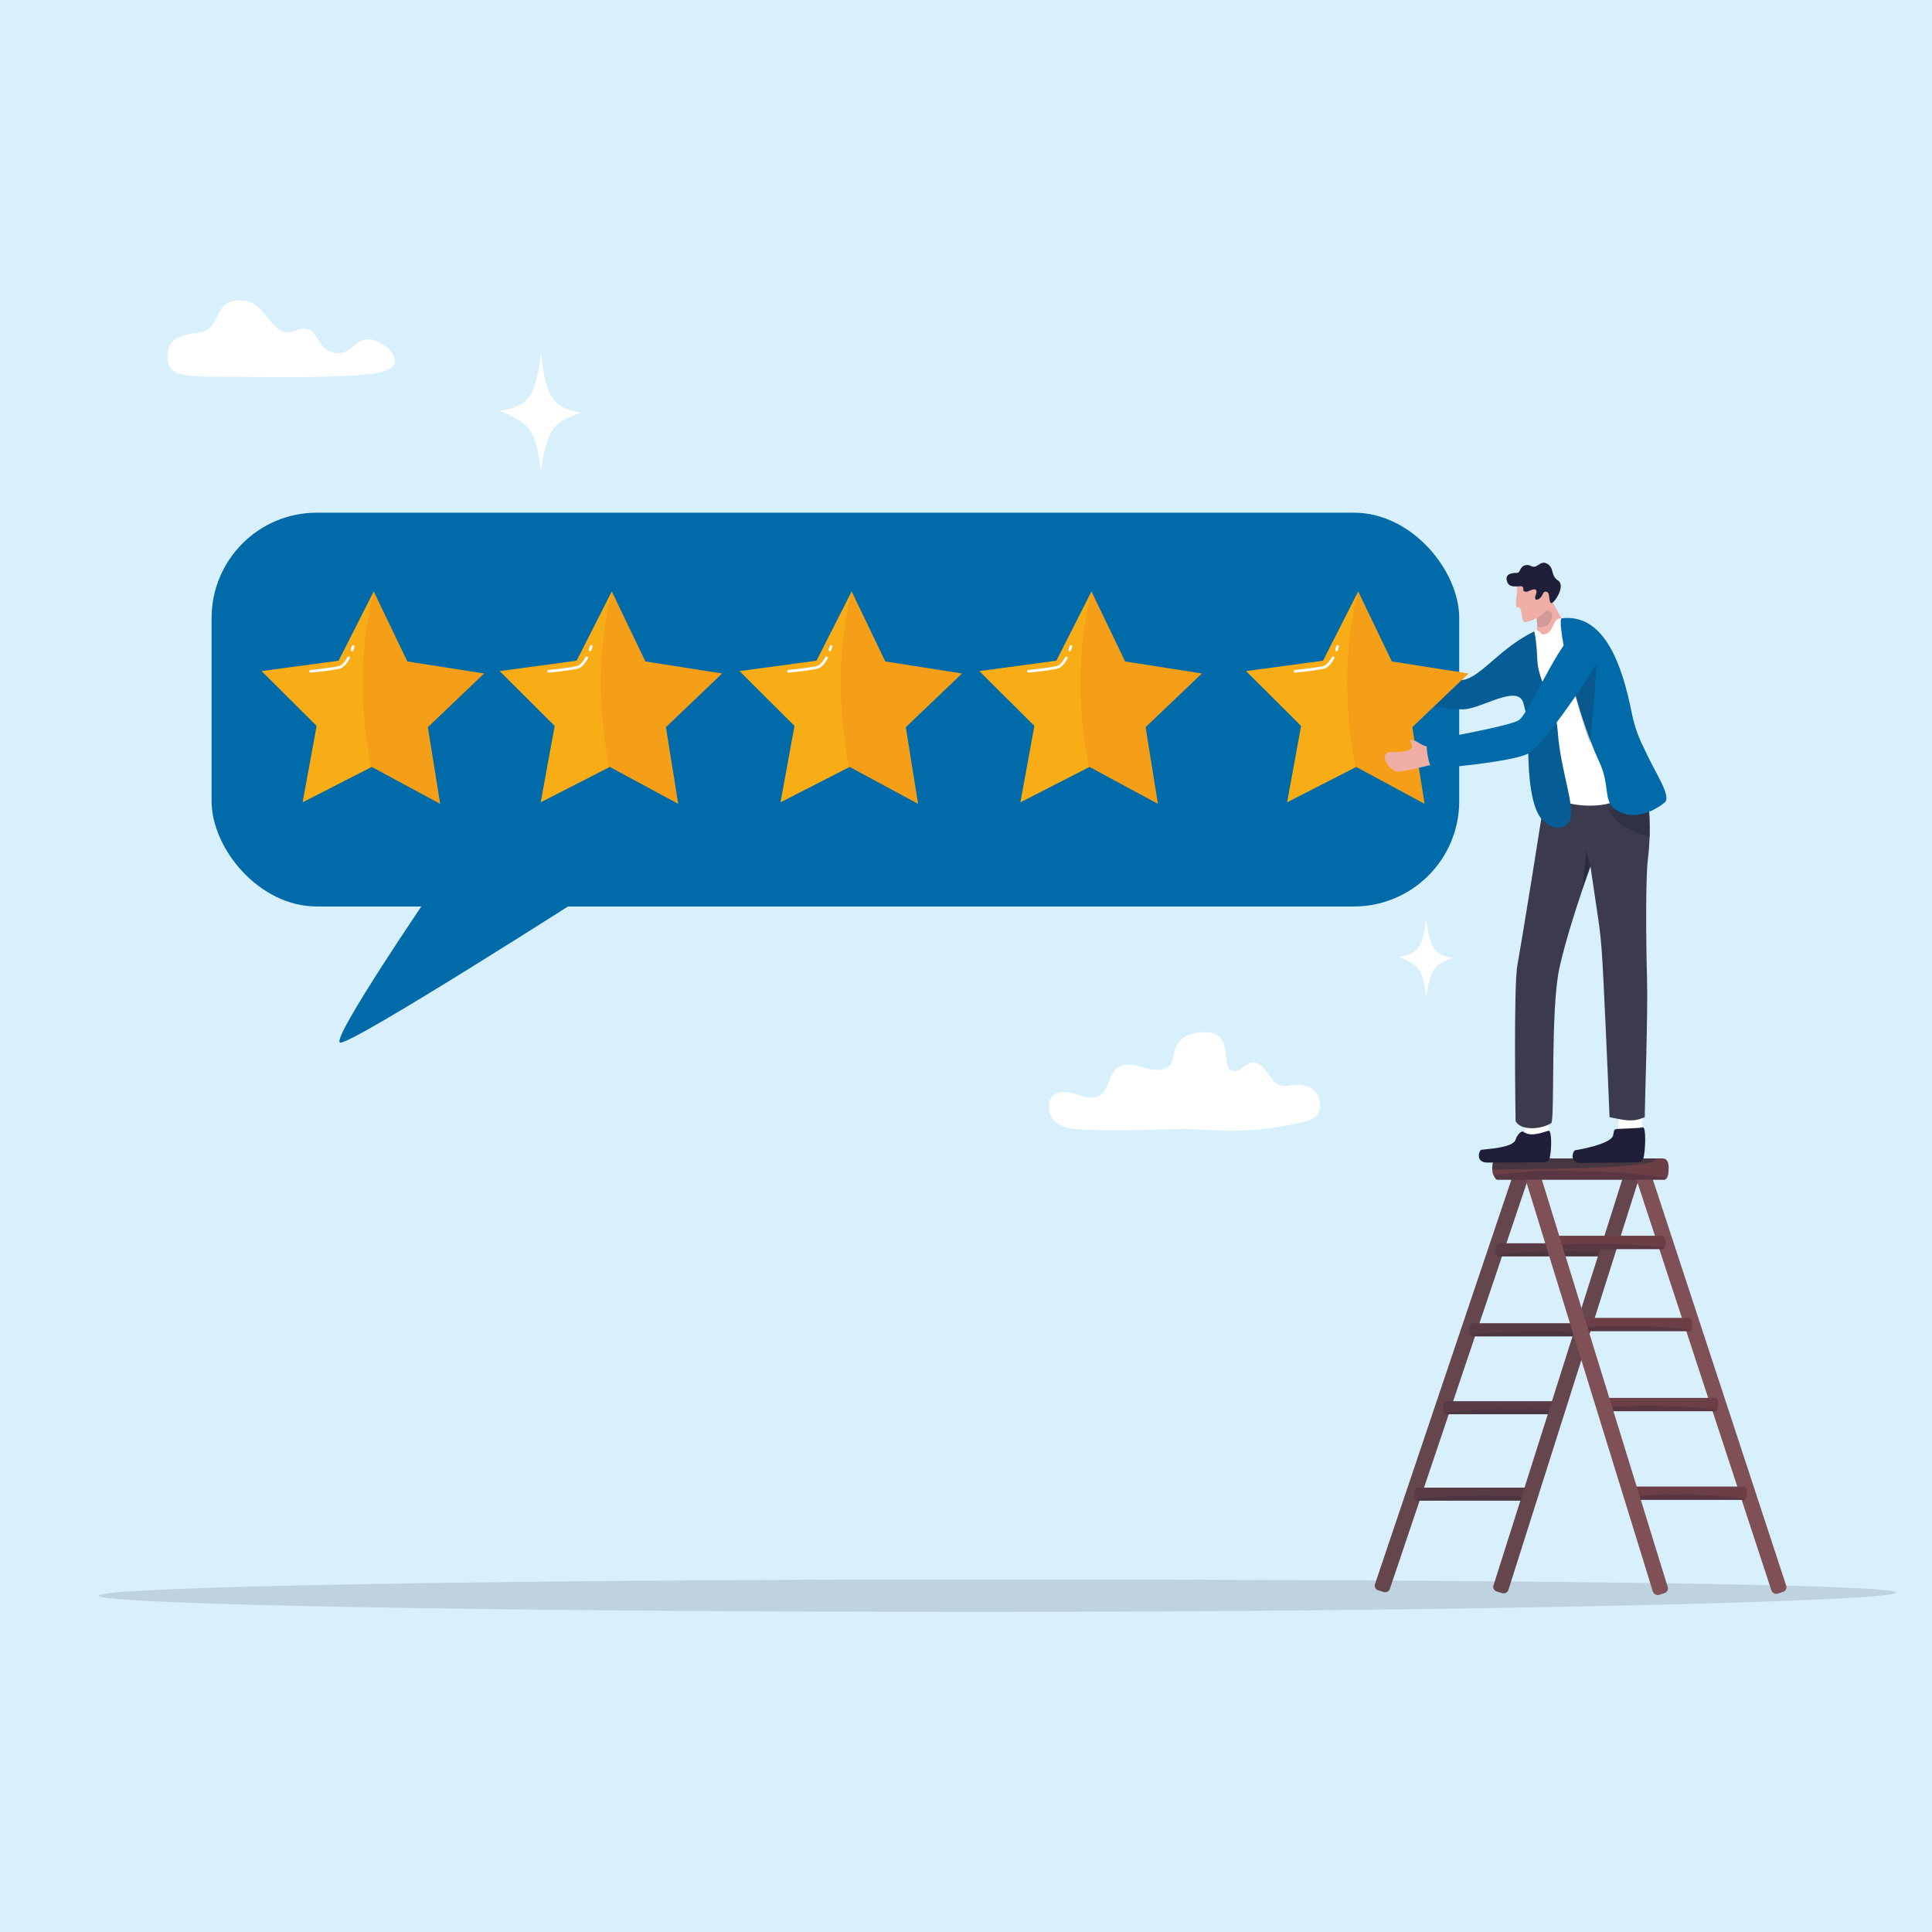 <?xml version="1.0" encoding="UTF-8"?><svg id="Capa_1" xmlns="http://www.w3.org/2000/svg" viewBox="0 0 358 358"><defs><style>.cls-1{fill:#7f5055;}.cls-1,.cls-2,.cls-3,.cls-4,.cls-5,.cls-6,.cls-7,.cls-8,.cls-9,.cls-10,.cls-11,.cls-12,.cls-13,.cls-14,.cls-15,.cls-16,.cls-17,.cls-18,.cls-19,.cls-20{stroke-width:0px;}.cls-2{opacity:.14;}.cls-2,.cls-3,.cls-8,.cls-9,.cls-10,.cls-14,.cls-15{fill:#1f1f3a;}.cls-3{opacity:.18;}.cls-21,.cls-15{opacity:.35;}.cls-4{opacity:.65;}.cls-4,.cls-5,.cls-7,.cls-18{fill:#333340;}.cls-6{fill:#e8501d;}.cls-6,.cls-18{opacity:.15;}.cls-7,.cls-14{opacity:.24;}.cls-8{opacity:.54;}.cls-9{opacity:.46;}.cls-11{fill:#016aa9;}.cls-12{fill:#fff;}.cls-22{fill:none;stroke:#fff;stroke-linecap:round;stroke-linejoin:round;stroke-width:.5px;}.cls-13{fill:#3b3b4d;}.cls-16{fill:#d8effc;}.cls-17{fill:#6c3f46;}.cls-19{fill:#f8ac16;}.cls-20{fill:#efaea6;}</style></defs><rect class="cls-16" width="358" height="358"/><rect class="cls-11" x="39.21" y="95" width="231.18" height="72.97" rx="19.51" ry="19.51"/><path class="cls-11" d="m80.01,165.1s-18.57,27.2-17.03,28.08c1.55.88,46.43-27.86,46.43-27.86l-29.41-.22Z"/><path class="cls-12" d="m224.26,209.39c5.91.41,11.55-.13,17.35-1.51.89-.21,1.83-.49,2.43-1.28.91-1.19.64-3.19-.35-4.29-.98-1.11-2.47-1.44-3.84-1.29-.88.1-1.77.37-2.62.09-1.06-.35-1.76-1.47-2.46-2.44s-1.67-1.93-2.76-1.78c-.82.11-1.46.82-2.19,1.27-.73.45-1.79.49-2.2-.33-.89-1.76.36-6.57-4.24-6.57-6.64,0-5.56,4.84-6.36,5.87-1.21,1.56-3.37,1.22-5.13.69-1.76-.53-3.85-1.03-5.2.37-1.17,1.21-1.3,3.42-2.54,4.53-1.33,1.18-3.22.55-4.83.02-1.61-.53-3.69-.72-4.62.88-.78,1.34-.2,3.3.92,4.28,1.11.99,2.58,1.23,3.99,1.32,9.1.64,17.36-.35,24.66.16Z"/><path class="cls-18" d="m351.32,295.1c0,1.66-78.57,3.58-169.09,3.58s-163.91-1.34-163.91-3,73.39-3,163.91-3,169.09.76,169.09,2.42Z"/><path class="cls-1" d="m256.38,294.99l-1.01-.32c-.48-.15-.74-.65-.58-1.12l25.66-76.09c.16-.46.67-.72,1.15-.56l1.01.32c.48.15.74.65.58,1.12l-25.66,76.09c-.16.46-.67.72-1.15.56Z"/><path class="cls-17" d="m277.13,231.48v.23c0,.35.06.72.27.94.02.02.04.04.06.05.02.02.04.03.06.05.15.09.17.05.35.05h20.27s.07,0,.11,0c.22-.03.25-.18.41-.41.02-.02.03-.04.04-.06.1-.17.16-.38.16-.6v-.23c0-.6-.17-1.11-.72-1.11h-20.27c-.55,0-.74.49-.74,1.09Z"/><path class="cls-14" d="m277.37,232.66s.05.03.08.05c.13.06.26.1.41.1h20.27s.07,0,.11,0c.22-.03.25-.18.41-.41.02-.02.03-.04.04-.06-5.47-1.02-18.78-.36-21.29.33,0,0-.02,0-.03,0Z"/><path class="cls-17" d="m272.23,246.3v.23c0,.35.06.72.27.94.02.02.04.04.06.05.02.02.04.03.06.05.15.09.17.05.35.05h20.27s.07,0,.11,0c.22-.03.25-.18.41-.41.02-.02.03-.04.04-.06.1-.17.16-.38.16-.6v-.23c0-.6-.17-1.11-.72-1.11h-20.27c-.55,0-.74.49-.74,1.09Z"/><path class="cls-14" d="m272.47,247.48s.05.03.08.05c.13.06.26.1.41.1h20.27s.07,0,.11,0c.22-.03.25-.18.41-.41.02-.02.03-.04.04-.06-5.47-1.02-18.78-.36-21.29.33,0,0-.02,0-.03,0Z"/><path class="cls-17" d="m267.39,260.74v.23c0,.35.06.72.27.94.02.02.04.04.06.05.02.02.04.03.06.05.15.09.17.05.35.05h20.27s.07,0,.11,0c.22-.03.25-.18.41-.41.02-.02.03-.04.04-.06.1-.17.16-.38.16-.6v-.23c0-.6-.17-1.11-.72-1.11h-20.27c-.55,0-.74.49-.74,1.09Z"/><path class="cls-14" d="m267.63,261.92s.05.03.08.05c.13.06.26.1.41.1h20.27s.07,0,.11,0c.22-.03.25-.18.41-.41.02-.02.03-.04.04-.06-5.47-1.02-18.78-.36-21.29.33,0,0-.02,0-.03,0Z"/><path class="cls-17" d="m262.05,276.75v.23c0,.35.06.72.27.94.02.02.04.04.06.05.02.02.04.03.06.05.15.09.17.05.35.05h20.27s.07,0,.11,0c.22-.03.25-.18.41-.41.02-.02.03-.04.04-.06.1-.17.16-.38.16-.6v-.23c0-.6-.17-1.11-.72-1.11h-20.27c-.55,0-.74.49-.74,1.09Z"/><path class="cls-14" d="m262.3,277.93s.05.03.08.05c.13.06.26.1.41.1h20.27s.07,0,.11,0c.22-.03.25-.18.41-.41.02-.02.03-.04.04-.06-5.47-1.02-18.78-.36-21.29.33,0,0-.02,0-.03,0Z"/><path class="cls-1" d="m278.36,295.2l-1.01-.31c-.48-.14-.75-.64-.6-1.11l24.28-76.52c.15-.47.66-.73,1.14-.58l1.01.31c.48.14.75.64.6,1.11l-24.28,76.52c-.15.47-.66.73-1.14.58Z"/><g class="cls-21"><path class="cls-5" d="m256.38,294.99l-1.01-.32c-.48-.15-.74-.65-.58-1.12l25.66-76.09c.16-.46.67-.72,1.15-.56l1.01.32c.48.15.74.65.58,1.12l-25.66,76.09c-.16.46-.67.72-1.15.56Z"/><path class="cls-5" d="m277.13,231.48v.23c0,.35.06.72.27.94.02.02.04.04.06.05.02.02.04.03.06.05.15.09.17.05.35.05h20.27s.07,0,.11,0c.22-.03.25-.18.41-.41.02-.02.03-.04.04-.06.1-.17.16-.38.16-.6v-.23c0-.6-.17-1.11-.72-1.11h-20.27c-.55,0-.74.49-.74,1.09Z"/><path class="cls-7" d="m277.37,232.66s.05.03.08.05c.13.06.26.1.41.1h20.27s.07,0,.11,0c.22-.03.25-.18.41-.41.02-.02.03-.04.04-.06-5.47-1.02-18.78-.36-21.29.33,0,0-.02,0-.03,0Z"/><path class="cls-5" d="m272.23,246.3v.23c0,.35.06.72.27.94.02.02.04.04.06.05.02.02.04.03.06.05.15.09.17.05.35.05h20.27s.07,0,.11,0c.22-.03.25-.18.41-.41.02-.02.03-.04.04-.06.1-.17.16-.38.16-.6v-.23c0-.6-.17-1.11-.72-1.11h-20.27c-.55,0-.74.49-.74,1.09Z"/><path class="cls-7" d="m272.47,247.48s.05.03.08.05c.13.06.26.1.41.1h20.27s.07,0,.11,0c.22-.03.25-.18.41-.41.02-.02.03-.04.04-.06-5.47-1.02-18.78-.36-21.29.33,0,0-.02,0-.03,0Z"/><path class="cls-5" d="m267.39,260.74v.23c0,.35.06.72.27.94.02.02.04.04.06.05.02.02.04.03.06.05.15.09.17.05.35.05h20.27s.07,0,.11,0c.22-.03.25-.18.41-.41.02-.02.03-.04.04-.06.1-.17.16-.38.16-.6v-.23c0-.6-.17-1.11-.72-1.11h-20.27c-.55,0-.74.49-.74,1.09Z"/><path class="cls-7" d="m267.63,261.92s.05.03.08.05c.13.06.26.1.41.1h20.27s.07,0,.11,0c.22-.03.25-.18.41-.41.02-.02.03-.04.04-.06-5.47-1.02-18.78-.36-21.29.33,0,0-.02,0-.03,0Z"/><path class="cls-5" d="m262.05,276.75v.23c0,.35.06.72.27.94.02.02.04.04.06.05.02.02.04.03.06.05.15.09.17.05.35.05h20.27s.07,0,.11,0c.22-.03.25-.18.41-.41.02-.02.03-.04.04-.06.1-.17.16-.38.16-.6v-.23c0-.6-.17-1.11-.72-1.11h-20.27c-.55,0-.74.49-.74,1.09Z"/><path class="cls-7" d="m262.3,277.93s.05.03.08.05c.13.06.26.1.41.1h20.27s.07,0,.11,0c.22-.03.25-.18.41-.41.02-.02.03-.04.04-.06-5.47-1.02-18.78-.36-21.29.33,0,0-.02,0-.03,0Z"/><path class="cls-5" d="m278.36,295.2l-1.01-.31c-.48-.14-.75-.64-.6-1.11l24.28-76.52c.15-.47.66-.73,1.14-.58l1.01.31c.48.14.75.64.6,1.11l-24.28,76.52c-.15.47-.66.73-1.14.58Z"/></g><rect class="cls-1" x="315.36" y="213.19" width="2.88" height="84.04" rx=".91" ry=".91" transform="translate(-63.82 111.59) rotate(-18.18)"/><path class="cls-17" d="m308.66,230.11v.23c0,.36-.06.74-.27.97-.02.02-.04.04-.06.05-.02.02-.04.03-.06.05-.15.09-.17.05-.35.05h-20.27s-.07,0-.11,0c-.22-.03-.25-.18-.41-.42-.02-.02-.03-.04-.04-.07-.1-.18-.16-.39-.16-.61v-.23c0-.62.17-1.14.72-1.14h20.27c.55,0,.74.5.74,1.12Z"/><path class="cls-14" d="m308.41,231.31s-.05.03-.08.05c-.13.06-.26.1-.41.1h-20.27s-.07,0-.11,0c-.22-.03-.25-.18-.41-.42-.02-.02-.03-.04-.04-.07,5.47-1.05,18.78-.36,21.29.33,0,0,.02,0,.03,0Z"/><path class="cls-17" d="m313.56,245.32v.23c0,.36-.06.74-.27.97-.02.02-.04.04-.06.05-.02.02-.04.03-.06.05-.15.09-.17.05-.35.05h-20.27s-.07,0-.11,0c-.22-.03-.25-.18-.41-.42-.02-.02-.03-.04-.04-.07-.1-.18-.16-.39-.16-.61v-.23c0-.62.17-1.14.72-1.14h20.27c.55,0,.74.5.74,1.12Z"/><path class="cls-14" d="m313.32,246.53s-.05.03-.08.05c-.13.06-.26.1-.41.1h-20.27s-.07,0-.11,0c-.22-.03-.25-.18-.41-.42-.02-.02-.03-.04-.04-.07,5.47-1.05,18.78-.36,21.29.33,0,0,.02,0,.03,0Z"/><path class="cls-17" d="m318.4,260.15v.23c0,.36-.06.74-.27.97-.02.02-.04.04-.06.05-.02.02-.04.03-.06.05-.15.09-.17.05-.35.05h-20.27s-.07,0-.11,0c-.22-.03-.25-.18-.41-.42-.02-.02-.03-.04-.04-.07-.1-.18-.16-.39-.16-.61v-.23c0-.62.17-1.14.72-1.14h20.27c.55,0,.74.5.74,1.12Z"/><path class="cls-14" d="m318.16,261.35s-.05.03-.08.05c-.13.06-.26.1-.41.1h-20.27s-.07,0-.11,0c-.22-.03-.25-.18-.41-.42-.02-.02-.03-.04-.04-.07,5.47-1.05,18.78-.36,21.29.33,0,0,.02,0,.03,0Z"/><path class="cls-17" d="m323.73,276.58v.23c0,.36-.06.74-.27.97-.02.02-.04.04-.06.05-.02.02-.04.03-.06.05-.15.09-.17.05-.35.05h-20.27s-.07,0-.11,0c-.22-.03-.25-.18-.41-.42-.02-.02-.03-.04-.04-.07-.1-.18-.16-.39-.16-.61v-.23c0-.62.17-1.14.72-1.14h20.27c.55,0,.74.5.74,1.12Z"/><path class="cls-14" d="m323.49,277.79s-.05.03-.08.05c-.13.06-.26.1-.41.1h-20.27s-.07,0-.11,0c-.22-.03-.25-.18-.41-.42-.02-.02-.03-.04-.04-.07,5.47-1.05,18.78-.36,21.29.33,0,0,.02,0,.03,0Z"/><rect class="cls-1" x="294.09" y="213.19" width="2.88" height="84.04" rx=".91" ry=".91" transform="translate(-62.18 98.63) rotate(-17.17)"/><path class="cls-17" d="m309.19,216.45v.37c0,.57-.09,1.19-.4,1.55-.03.03-.05.06-.08.09-.03.03-.06.05-.09.07-.22.15-.25.08-.52.08h-30.49c-.05,0-.11,0-.16-.01-.33-.05-.37-.29-.61-.67-.02-.03-.04-.07-.06-.1-.15-.28-.25-.62-.25-.98v-.37c0-.99.25-1.82,1.08-1.82h30.49c.83,0,1.11.81,1.11,1.79Z"/><path class="cls-14" d="m308.83,218.38s-.08.05-.12.07c-.19.1-.4.16-.62.16h-30.49c-.05,0-.11,0-.16-.01-.33-.05-.37-.29-.61-.67-.02-.03-.04-.07-.06-.11,8.22-1.68,28.25-.58,32.04.54.01,0,.03,0,.04.01Z"/><path class="cls-4" d="m306.93,214.65c.76,2.15-25.2,1.81-30.42,2.15v-.32c0-.99.25-1.82,1.08-1.82h29.33Z"/><path class="cls-20" d="m261.39,125.9s-.55,3.22-1.14,3.25c-.59.03-2.05-.28-3.19-1.01-.35-.22-.79-.27-1.25-.23-.71.06-1.48.33-2.13.51-.76.21-1.35.29-1.44-.25-.13-.76.9-1.75-2.63-2.67-.67-.17.22-1.44,1.3-2.06.09-.05.18-.1.26-.14.61-.28,1.41-.21,2.16,0,.89.25,1.73.7,2.15,1.02.87.65,1.7.57,3.01.77,1.35.22,1.92.5,2.9.81Z"/><path class="cls-20" d="m287.3,119.32l3.46-1.62c-.24-1.66-2.59-4.85-3.1-6.29-.56-1.58-2.82-2.75-2.82-2.75l-.65,3.62.12.27s.75,2.81.47,4.2c-.16.79.19,1.87-.41,3.14-.45.95,2.93-.57,2.93-.57Z"/><path class="cls-2" d="m284.44,113.17s.46,1.81.4,2.93c2.43.65,3.2-2.11,2.52-2.65-.42-.34-1.87-1.05-1.87-1.05l-1.05.76Z"/><path class="cls-20" d="m281.1,108.57c.19,1.35-.67,4.22.23,4.02.9-.2.4,2.86,1.37,2.68,2.34-.43,4.68-2.49,4.73-3.67.05-1.18-.83-4.27-.83-4.27l-5.5,1.25Z"/><path class="cls-10" d="m283.79,109.32c-.71.25-.7.42-1.27.29s.16-1.04-.84-.98c-.99.05-2.06.22-2.41-.85-.51-1.55.96-1.61,1.87-1.62.59,0,.45-1.25,1.58-1.44.89-.15.9.38,1.7.28.48-.06,1.23-1.04,2.09-.63,1.6.75.76,2.29,2.15,3.16,1.62,1.02-.81,4.48-1.24,4.22-.5-.3-.2-1.79-.69-2.02-.74-.34-.7.22-1.12.83-.45.66-1.48.92-1.05-.26s-.12-1.21-.77-.98Z"/><path class="cls-12" d="m282.62,211.06c-.16-1.63-.04-5.78-.04-5.78l4.52-.16-.24,6.22-2.99,1.98-1.25-2.26Z"/><path class="cls-10" d="m282.26,209.72c-.38-.29-1.23.73-1.4,1.42-.4,1.57-5.44,1.77-6.34,1.91-.46.07-1.21,2.38,1.1,2.37,1.99,0,8.38-.01,10.56-.04.46,0,.85-.3.96-.73.39-1.52.44-5.08-.17-5.13-.82.18-3.26,1.3-4.71.19Z"/><path class="cls-12" d="m299.97,211.09c-.17-1.63-.08-5.78-.08-5.78l4.52-.18-.21,6.22-2.97,1.99-1.26-2.26Z"/><path class="cls-10" d="m299.48,209.23c-.49.03-.4.49-.57,1.17-.39,1.57-6.12,2.6-7.02,2.74-.46.08-1.19,2.39,1.12,2.36,1.99-.03,8.38-.08,10.56-.13.46,0,.85-.31.96-.74.38-1.52.52-5.7-.09-5.74-.82.19-2.75.18-4.96.32Z"/><path class="cls-13" d="m305.57,157.03c-.06.74-.13,1.54-.24,2.42-.39,3.3-.34,14.45-.14,21.53.2,7.04-.42,23.51-.42,26.03-2.14.94-3.46.65-6.52,0,0,0-.54-13.59-1.14-25.49-.49-9.66-.63-8.69-2.4-20.99h0c-.02.06-.45,1.26-1.08,3.1-1.35,3.94-3.6,10.81-4.68,15.79-1.68,7.77-.8,28.01-1.51,28.71-2.1,1.24-5.65,1.36-6.6-.36,0,0-.4-25.04.34-28.96.51-2.67,4.78-28.8,5.73-35.82,0,0,17.94-4.11,18.52,2.31.08.88.1,1.65.09,2.39-.01,1,.04,1.92.09,2.94.09,1.66.17,3.55-.04,6.38Z"/><path class="cls-9" d="m296.36,157.01s0,0,0,.01c-.03-.02-.05-.03-.05-.04,0,0,.06.03.06.03Z"/><path class="cls-8" d="m294.7,160.54h0c-.02.06-.85,2.39-1.48,4.23l.74-7.43s-.03.44.74,3.2Z"/><path class="cls-15" d="m305.68,155.1c-.16-.03-6.54-1.57-7.52-5.2,0,0,5.43.53,7.45.74.09,1.66.13,3.52.07,4.45Z"/><path class="cls-12" d="m289.35,114.59c-1.68-.17-1.39,2.51-2.99,2.91-.84.21-.72-.19-1.19-.52-.29-.2-.57-.43-.89.03-6.63,9.54,5.14,28.84,4.36,30.45-.64,1.32,6.56,2.77,10.64,1.03,5.59-2.39,3.32-8.53,2.95-9.71-.37-1.18-7.43-21-7.43-21,0,0-2.46-1.31-5.45-3.19Z"/><path class="cls-11" d="m257.06,124.28c.46-1.08,12.32,2.27,14.45,1.64,3.34-.99,6.62-5.92,12.77-8.91,0,0,.43,1.34.56,5,.18,4.83,3.4,7.76,3.81,13.58.53,7.52,3.62,14.78,2.07,16.76-.9,1.15-2.34,1.58-4.43.03-3.28-2.44-3.03-12.28-3.15-14.59-.05-.9-.03-2.12-.04-3.38-.02-1.57-.55-2.95-.75-3.9-.78-3.83-7.03.35-10.65.88-2.7.4-13.49-1.62-13.95-1.99-1.31-1.04-.69-5.12-.69-5.12Z"/><path class="cls-3" d="m257.06,124.28c.46-1.08,12.32,2.27,14.45,1.64,3.34-.99,6.62-5.92,12.77-8.91,0,0,.43,1.34.56,5,.18,4.83,3.4,7.76,3.81,13.58.53,7.52,3.62,14.78,2.07,16.76-.9,1.15-2.34,1.58-4.43.03-3.28-2.44-3.03-12.28-3.15-14.59-.05-.9-.03-2.12-.04-3.38-.02-1.57-.55-2.95-.75-3.9-.78-3.83-7.03.35-10.65.88-2.7.4-13.49-1.62-13.95-1.99-1.31-1.04-.69-5.12-.69-5.12Z"/><path class="cls-11" d="m308.45,148.72c-2.61,2.07-6.12,3.27-9.04,1.33-2.43-1.61-.98-4.39-3.04-8.81-.54-1.15-1.06-2.39-1.55-3.68-1.45-3.76-2.73-7.97-3.69-11.76-1.57-6.15-2.33-11.16-1.72-11.23,6.8-.79,10.55,6.14,12.69,16.28.47,2.25.81,4.1,2.1,6.91l.51,1.05c1.92,4.3,5.14,8.79,3.74,9.91Z"/><path class="cls-14" d="m295.81,121.78c-.08,5.46-.91,13.11-1.23,15.83-1.36-3.77-2.57-8-3.5-11.79l4.73-4.04Z"/><polygon class="cls-19" points="261.7 134.74 263.98 148.95 251.31 142.11 251.18 142.18 238.5 148.67 241.09 134.51 230.89 124.35 245.16 122.43 251.66 109.62 251.67 109.59 257.9 122.57 272.12 124.8 261.7 134.74"/><path class="cls-6" d="m261.7,134.74l2.28,14.21-12.67-6.84-.13.07c-2.83-14.82-1.22-25.62.48-32.56v-.02s6.24,12.98,6.24,12.98l14.22,2.23-10.42,9.93Z"/><path class="cls-22" d="m247.66,120.42c.13-.39.2-.64.2-.64"/><path class="cls-22" d="m239.98,124.39c1.63-.15,5.08-.56,5.57-.82.62-.33,1.1-1.01,1.47-1.69"/><polygon class="cls-19" points="212.28 134.74 214.56 148.95 201.89 142.11 201.76 142.18 189.08 148.67 191.67 134.51 181.47 124.35 195.74 122.43 202.24 109.62 202.25 109.59 208.48 122.57 222.7 124.8 212.28 134.74"/><path class="cls-6" d="m212.28,134.74l2.28,14.21-12.67-6.84-.13.07c-2.83-14.82-1.22-25.62.48-32.56v-.02s6.24,12.98,6.24,12.98l14.22,2.23-10.42,9.93Z"/><path class="cls-22" d="m198.24,120.42c.13-.39.2-.64.2-.64"/><path class="cls-22" d="m190.57,124.39c1.63-.15,5.08-.56,5.57-.82.62-.33,1.1-1.01,1.47-1.69"/><polygon class="cls-19" points="167.84 134.74 170.12 148.95 157.45 142.11 157.32 142.18 144.63 148.67 147.22 134.51 137.03 124.35 151.29 122.43 157.8 109.62 157.81 109.59 164.04 122.57 178.26 124.8 167.84 134.74"/><path class="cls-6" d="m167.84,134.74l2.28,14.21-12.67-6.84-.13.07c-2.83-14.82-1.22-25.62.48-32.56v-.02s6.24,12.98,6.24,12.98l14.22,2.23-10.42,9.93Z"/><path class="cls-22" d="m153.79,120.42c.13-.39.2-.64.2-.64"/><path class="cls-22" d="m146.12,124.39c1.63-.15,5.08-.56,5.57-.82.62-.33,1.1-1.01,1.47-1.69"/><polygon class="cls-19" points="123.39 134.74 125.67 148.95 113 142.11 112.87 142.18 100.19 148.67 102.78 134.51 92.58 124.35 106.85 122.43 113.35 109.62 113.36 109.59 119.59 122.57 133.81 124.8 123.39 134.74"/><path class="cls-6" d="m123.39,134.74l2.28,14.21-12.67-6.84-.13.07c-2.83-14.82-1.22-25.62.48-32.56v-.02s6.24,12.98,6.24,12.98l14.22,2.23-10.42,9.93Z"/><path class="cls-22" d="m109.35,120.42c.13-.39.2-.64.2-.64"/><path class="cls-22" d="m101.68,124.39c1.63-.15,5.08-.56,5.57-.82.62-.33,1.1-1.01,1.47-1.69"/><polygon class="cls-19" points="79.28 134.74 81.56 148.95 68.89 142.11 68.76 142.18 56.07 148.67 58.67 134.51 48.47 124.35 62.74 122.43 69.24 109.62 69.25 109.59 75.48 122.57 89.7 124.8 79.28 134.74"/><path class="cls-6" d="m79.28,134.74l2.28,14.21-12.67-6.84-.13.07c-2.83-14.82-1.22-25.62.48-32.56v-.02s6.24,12.98,6.24,12.98l14.22,2.23-10.42,9.93Z"/><path class="cls-22" d="m65.24,120.42c.13-.39.2-.64.2-.64"/><path class="cls-22" d="m57.56,124.39c1.63-.15,5.08-.56,5.57-.82.62-.33,1.1-1.01,1.47-1.69"/><path class="cls-20" d="m265.74,138.41c-2.65.12-2.83-1.32-4.38-1.29-.66.02,2.57,2.33-3.51,2.24-2.75-.04-.41,3.73,1.33,3.63s6.08-1.39,6.86-1.39c.78,0-.3-3.2-.3-3.2Z"/><path class="cls-11" d="m281.37,133.5c-2.14,1.17-15.88,3.58-16.67,3.71s.02,5.01.77,5.14c.75.13,14.94-1.18,17.72-2.73,3.06-1.71,12.02-15.27,12.79-16.85.76-1.58,1.01-4.63-2.55-6.11-3.2-1.33-9.92,15.66-12.06,16.83Z"/><path class="cls-12" d="m41.7,69.81c5.27-.02,18.29.39,26.99-.5,8.69-.89,2.61-6.44-.35-6.44s-3.24,3.37-6.84,2.39c-3.28-.89-2.34-5.74-6.83-3.96-4.49,1.78-4.99-5.48-9.89-5.62-5.76-.17-3.35,5.38-8.07,5.96-4.53.56-5.63,1.96-5.67,4.11-.07,3.72,2.07,4.09,10.67,4.06Z"/><path class="cls-12" d="m269.24,177.52c-3.81-.62-4.34-2.27-4.97-7.37-.56,4.82-1.22,6.64-5.11,7.14,3.37,1.42,4.55,1.94,5.08,7.53.91-5.64,1.67-6.13,5.01-7.29Z"/><path class="cls-12" d="m107.68,76.47c-5.72-.94-6.5-3.41-7.46-11.05-.84,7.22-1.83,9.95-7.67,10.7,5.05,2.13,6.83,2.91,7.62,11.28,1.37-8.45,2.5-9.18,7.51-10.93Z"/></svg>
